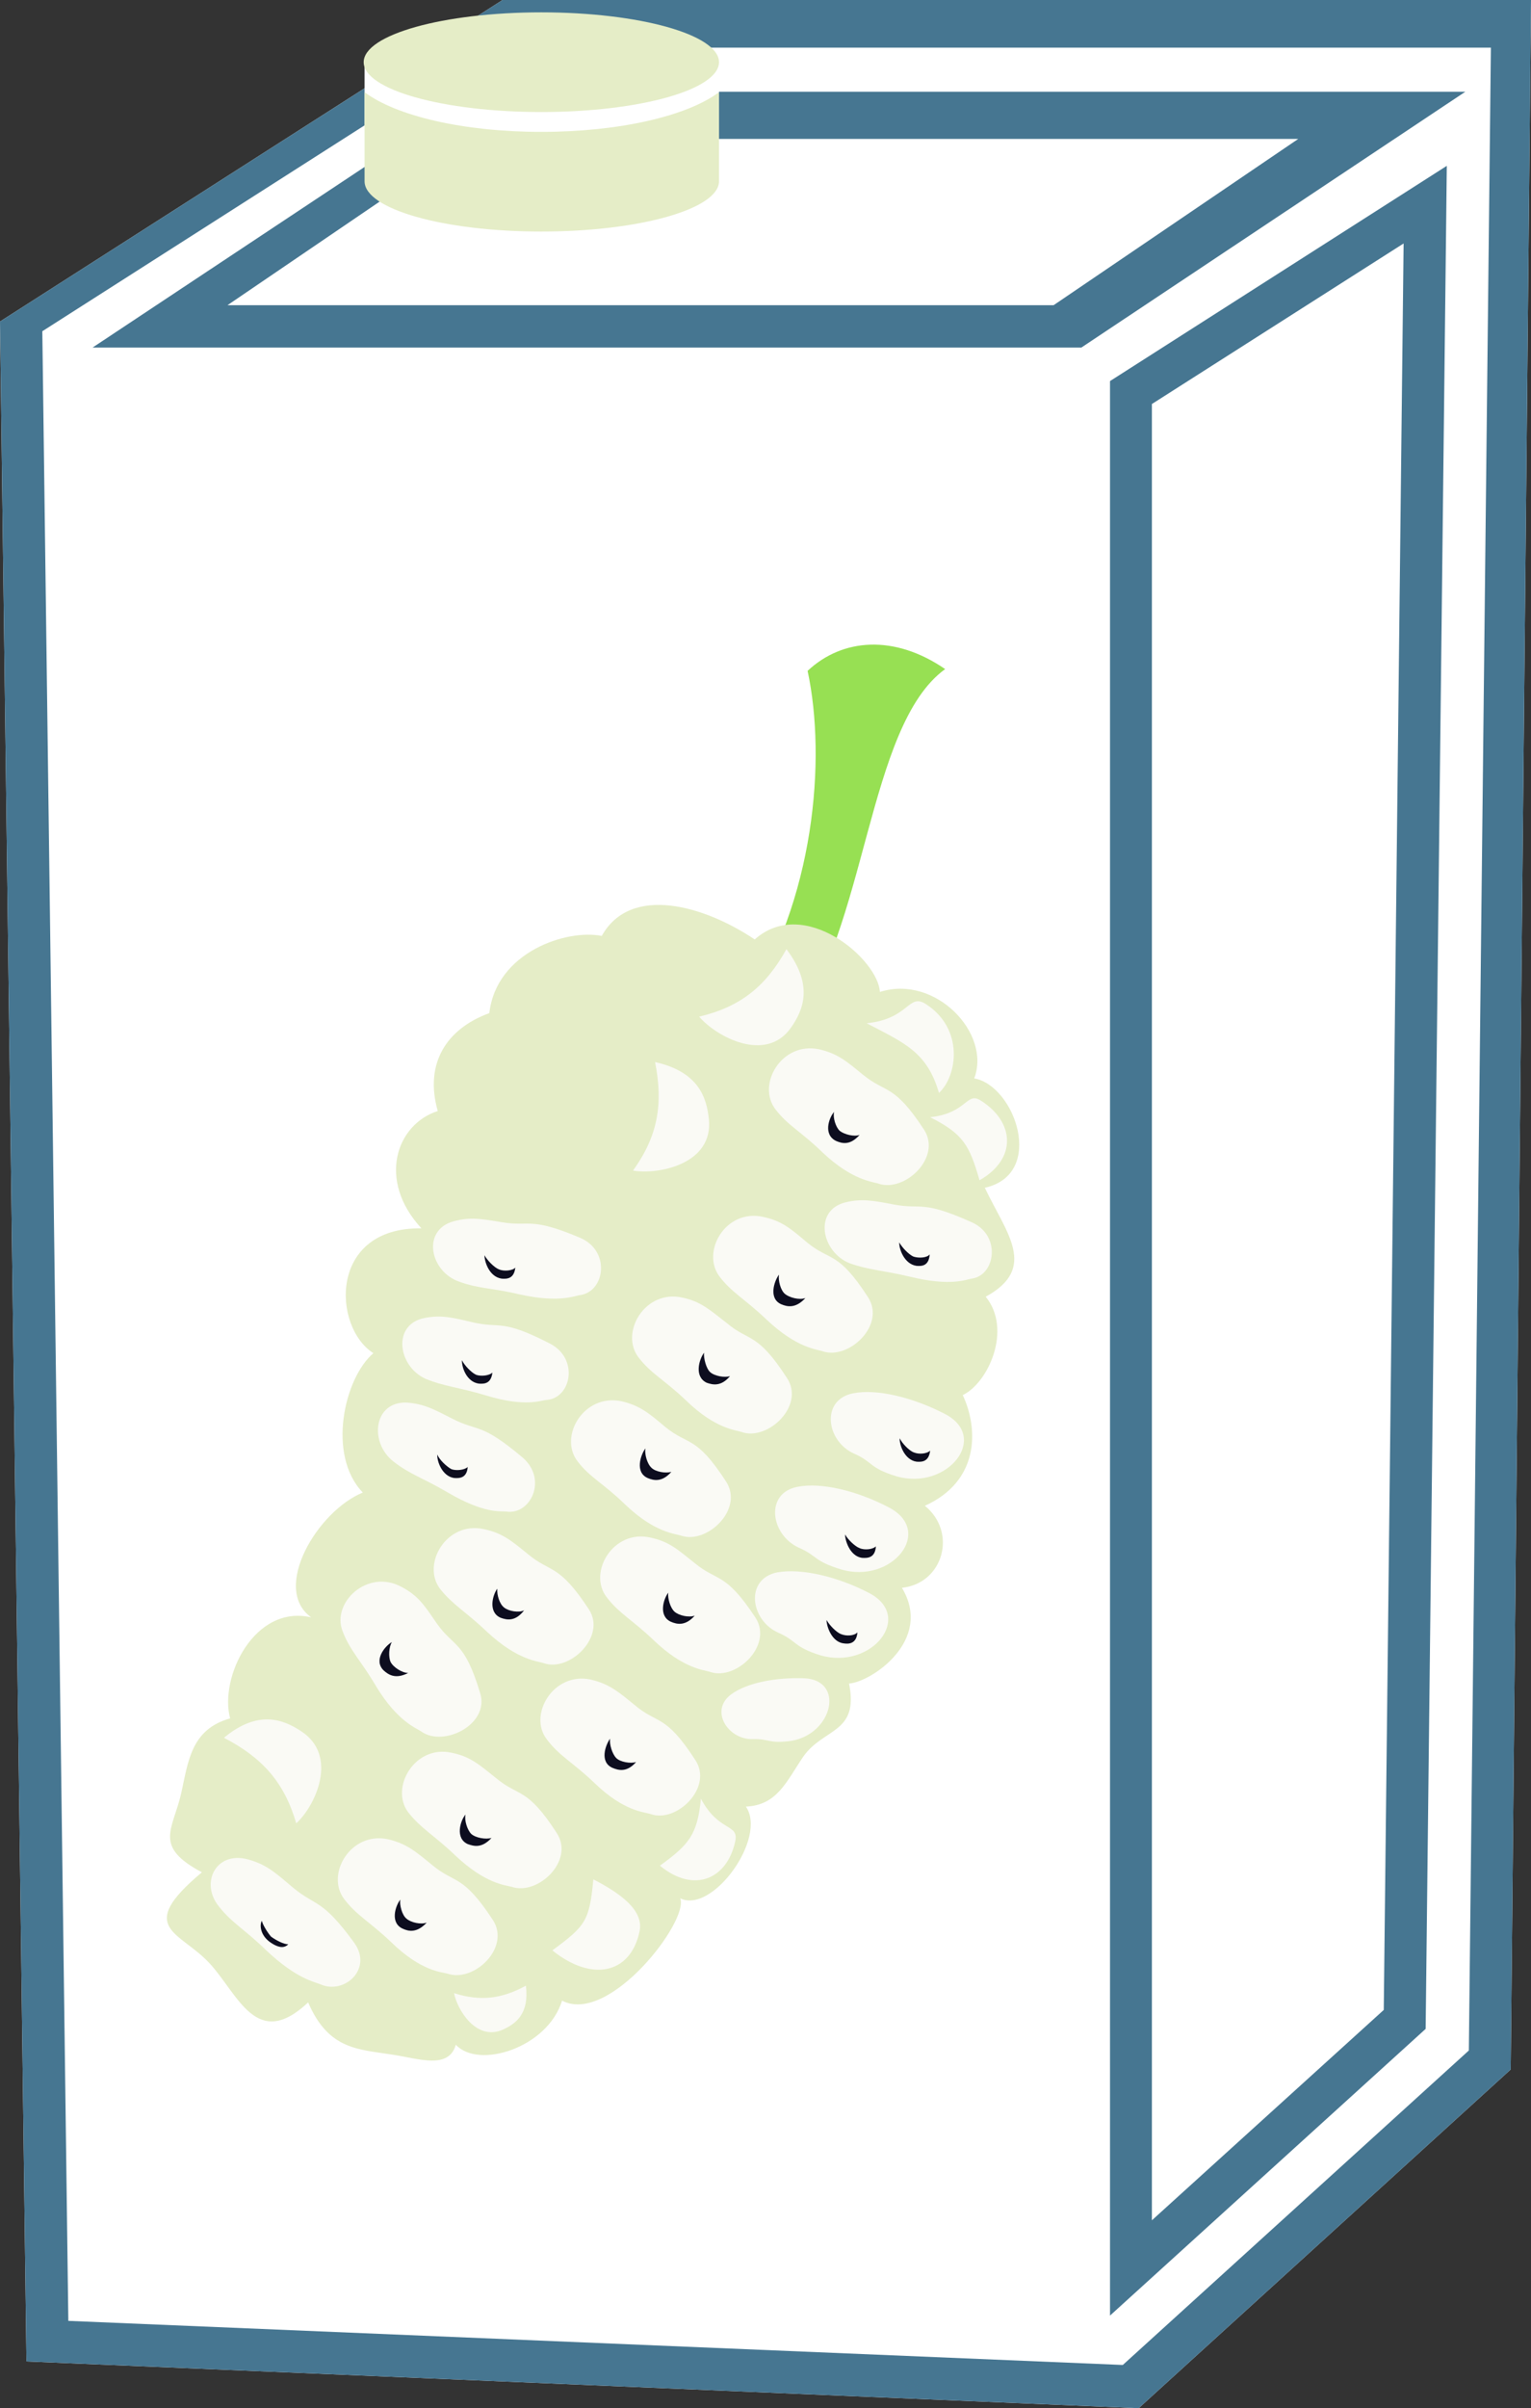 <?xml version="1.0" encoding="UTF-8" standalone="no"?>
<!-- Creator: CorelDRAW Home & Student X7 -->

<svg
   xmlns:dc="http://purl.org/dc/elements/1.1/"
   xmlns:cc="http://creativecommons.org/ns#"
   xmlns:rdf="http://www.w3.org/1999/02/22-rdf-syntax-ns#"
   xmlns:svg="http://www.w3.org/2000/svg"
   xmlns="http://www.w3.org/2000/svg"
   xmlns:sodipodi="http://sodipodi.sourceforge.net/DTD/sodipodi-0.dtd"
   xmlns:inkscape="http://www.inkscape.org/namespaces/inkscape"
   xml:space="preserve"
   width="34.73mm"
   height="54.6mm"
   version="1.1"
   style="clip-rule:evenodd;fill-rule:evenodd;image-rendering:optimizeQuality;shape-rendering:geometricPrecision;text-rendering:geometricPrecision"
   viewBox="0 0 3473 5460"
   id="svg114"
   sodipodi:docname="3789.svg"
   inkscape:version="0.92.4 (5da689c313, 2019-01-14)"><rect x="0" y="0" width="3473" height="5460" fill="#333333" stroke="none"/><sodipodi:namedview
   pagecolor="#ffffff"
   bordercolor="#666666"
   borderopacity="1"
   objecttolerance="10"
   gridtolerance="10"
   guidetolerance="10"
   inkscape:pageopacity="0"
   inkscape:pageshadow="2"
   inkscape:window-width="640"
   inkscape:window-height="480"
   id="namedview116"
   showgrid="false"
   inkscape:zoom="0.2102413"
   inkscape:cx="70.828347"
   inkscape:cy="91.691337"
   inkscape:window-x="0"
   inkscape:window-y="0"
   inkscape:window-maximized="0"
   inkscape:current-layer="svg114" />
 <defs
   id="defs4">
  <style
   type="text/css"
   id="style2">
   <![CDATA[
    .fil4 {fill:#0D0D1F}
    .fil1 {fill:#97E053}
    .fil2 {fill:#E5EDC7}
    .fil3 {fill:#FAFAF5}
    .fil0 {fill:white}
    .fil5 {fill:#467691;fill-rule:nonzero}
   ]]>
  </style>
 </defs>
 <g
   id="Vrstva_x0020_1"
   transform="translate(-8626,-11816)">
  <polygon
   class="fil0"
   points="8626,12545 9766,11816 12099,11816 12053,16508 11209,17276 8686,17170 "
   id="polygon7"
   style="fill:#ffffff" />
  <g
   id="_678199304">
   <path
   class="fil1"
   d="m 10314,14100 107,45 c 173,-220 171,-683 349,-812 -115,-79 -233,-70 -312,4 43,200 16,521 -144,763 z"
   id="path9"
   inkscape:connector-curvature="0"
   style="fill:#97e053" />
   <path
   class="fil2"
   d="m 10622,14065 c 125,-40 253,93 214,196 92,16 163,217 24,248 49,103 121,182 2,247 61,75 5,196 -52,223 37,80 36,196 -86,251 74,60 42,176 -52,186 72,120 -71,214 -120,217 23,114 -58,100 -104,166 -38,56 -59,110 -130,113 49,71 -76,244 -149,208 21,50 -161,288 -268,232 -33,107 -189,156 -241,100 -16,56 -83,32 -140,23 -80,-13 -148,-10 -195,-119 -117,110 -158,-17 -223,-88 -68,-74 -171,-79 -18,-207 -111,-59 -66,-96 -47,-179 16,-72 22,-145 111,-170 -25,-93 55,-259 184,-229 -91,-65 14,-241 117,-283 -82,-85 -42,-260 24,-316 -93,-59 -102,-286 109,-283 -101,-109 -57,-236 37,-266 -31,-109 21,-187 117,-222 16,-139 176,-191 255,-175 66,-118 234,-68 347,8 112,-100 280,45 284,119 z"
   id="path11"
   inkscape:connector-curvature="0"
   style="fill:#e5edc7" />
   <path
   class="fil3"
   d="m 10136,15052 c 52,42 69,18 137,123 41,63 -43,142 -101,123 -14,-5 -60,-6 -128,-71 -48,-47 -80,-61 -108,-98 -43,-56 14,-154 100,-136 42,10 62,27 100,59 z"
   id="path13"
   inkscape:connector-curvature="0"
   style="fill:#fafaf5" />
   <path
   class="fil3"
   d="m 10275,14816 c 51,43 68,19 136,124 42,63 -43,143 -102,123 -13,-5 -59,-6 -127,-72 -48,-46 -79,-60 -108,-98 -42,-56 15,-154 100,-135 42,9 61,27 101,58 z"
   id="path15"
   inkscape:connector-curvature="0"
   style="fill:#fafaf5" />
   <path
   class="fil3"
   d="m 10458,14634 c 52,42 69,18 137,123 41,63 -43,142 -102,123 -13,-5 -58,-6 -128,-72 -48,-46 -79,-61 -107,-98 -42,-56 14,-154 99,-135 43,9 63,27 101,59 z"
   id="path17"
   inkscape:connector-curvature="0"
   style="fill:#fafaf5" />
   <path
   class="fil3"
   d="m 10584,14253 c 53,43 69,19 138,124 41,63 -43,142 -102,123 -13,-5 -59,-6 -128,-71 -48,-47 -79,-61 -107,-98 -43,-56 14,-154 99,-136 43,10 62,27 100,58 z"
   id="path19"
   inkscape:connector-curvature="0"
   style="fill:#fafaf5" />
   <path
   class="fil3"
   d="m 10202,15360 c 52,43 69,19 138,124 40,63 -44,142 -102,123 -14,-5 -60,-6 -129,-72 -48,-46 -79,-61 -107,-98 -43,-56 15,-154 99,-135 43,9 62,27 101,58 z"
   id="path21"
   inkscape:connector-curvature="0"
   style="fill:#fafaf5" />
   <path
   class="fil3"
   d="m 9824,15340 c 52,43 69,20 138,125 40,62 -44,142 -102,122 -14,-5 -59,-6 -129,-71 -48,-46 -78,-61 -107,-98 -42,-56 15,-154 100,-135 42,9 62,26 100,57 z"
   id="path23"
   inkscape:connector-curvature="0"
   style="fill:#fafaf5" />
   <path
   class="fil3"
   d="m 9653,15033 c 59,30 63,7 159,88 57,50 17,131 -38,122 -13,-1 -50,5 -132,-43 -56,-33 -86,-41 -123,-70 -56,-43 -46,-137 30,-134 39,3 61,15 104,37 z"
   id="path25"
   inkscape:connector-curvature="0"
   style="fill:#fafaf5" />
   <path
   class="fil3"
   d="m 10654,14547 c 64,12 62,-11 176,40 68,30 54,121 0,128 -13,2 -47,18 -138,-4 -63,-15 -94,-15 -139,-31 -64,-26 -82,-120 -9,-138 37,-9 63,-4 110,5 z"
   id="path27"
   inkscape:connector-curvature="0"
   style="fill:#fafaf5" />
   <path
   class="fil3"
   d="m 9698,14814 c 65,15 64,-9 175,48 67,34 49,124 -7,128 -14,1 -48,17 -137,-10 -63,-19 -94,-20 -138,-38 -63,-29 -76,-124 -1,-138 37,-7 62,-1 108,10 z"
   id="path29"
   inkscape:connector-curvature="0"
   style="fill:#fafaf5" />
   <path
   class="fil3"
   d="m 10768,15021 c 105,53 7,176 -109,142 -62,-19 -52,-32 -95,-51 -64,-28 -77,-122 -3,-137 55,-11 137,10 207,46 z"
   id="path31"
   inkscape:connector-curvature="0"
   style="fill:#fafaf5" />
   <path
   class="fil3"
   d="m 10641,15233 c 106,54 8,176 -108,141 -62,-19 -53,-31 -95,-49 -65,-30 -77,-124 -3,-138 55,-11 137,10 206,46 z"
   id="path33"
   inkscape:connector-curvature="0"
   style="fill:#fafaf5" />
   <path
   class="fil3"
   d="m 10596,15427 c 105,53 8,176 -109,142 -61,-19 -52,-32 -95,-51 -64,-28 -77,-122 -3,-137 55,-10 138,10 207,46 z"
   id="path35"
   inkscape:connector-curvature="0"
   style="fill:#fafaf5" />
   <path
   class="fil3"
   d="m 10449,15621 c 94,3 67,126 -28,142 -52,7 -49,-5 -87,-4 -56,2 -99,-64 -50,-101 36,-27 102,-39 165,-37 z"
   id="path37"
   inkscape:connector-curvature="0"
   style="fill:#fafaf5" />
   <path
   class="fil3"
   d="m 9764,14587 c 65,11 63,-13 177,35 70,29 58,120 3,130 -13,1 -47,19 -138,-1 -63,-15 -94,-13 -138,-29 -67,-23 -86,-117 -13,-137 37,-10 61,-6 109,2 z"
   id="path39"
   inkscape:connector-curvature="0"
   style="fill:#fafaf5" />
   <path
   class="fil3"
   d="m 10066,15682 c 52,44 69,19 137,124 42,63 -43,144 -101,123 -14,-5 -60,-5 -128,-71 -48,-46 -80,-61 -108,-99 -42,-55 15,-153 100,-135 42,10 62,27 100,58 z"
   id="path41"
   inkscape:connector-curvature="0"
   style="fill:#fafaf5" />
   <path
   class="fil3"
   d="m 9752,15848 c 52,43 69,19 137,124 41,63 -43,142 -102,122 -14,-4 -59,-6 -128,-71 -48,-46 -78,-61 -107,-98 -42,-56 15,-154 99,-135 43,9 62,27 101,58 z"
   id="path43"
   inkscape:connector-curvature="0"
   style="fill:#fafaf5" />
   <path
   class="fil3"
   d="m 9607,16045 c 52,43 68,19 137,124 41,63 -43,142 -102,122 -14,-4 -60,-5 -128,-71 -48,-46 -79,-61 -107,-98 -43,-56 14,-154 99,-136 42,10 62,27 101,59 z"
   id="path45"
   inkscape:connector-curvature="0"
   style="fill:#fafaf5" />
   <path
   class="fil3"
   d="m 9291,16096 c 52,43 65,24 138,124 44,60 -22,119 -76,95 -14,-6 -54,-12 -123,-77 -48,-47 -78,-62 -107,-99 -45,-54 -6,-132 73,-105 38,12 57,30 95,62 z"
   id="path47"
   inkscape:connector-curvature="0"
   style="fill:#fafaf5" />
   <path
   class="fil3"
   d="m 9617,15497 c 39,55 62,38 98,157 23,71 -82,124 -133,88 -11,-8 -54,-22 -103,-103 -34,-58 -59,-80 -76,-125 -25,-65 57,-142 134,-100 38,20 52,42 80,83 z"
   id="path49"
   inkscape:connector-curvature="0"
   style="fill:#fafaf5" />
   <path
   class="fil3"
   d="m 10592,14136 c 98,-10 94,-70 135,-43 86,56 71,162 29,201 -27,-93 -78,-113 -164,-158 z"
   id="path51"
   inkscape:connector-curvature="0"
   style="fill:#fafaf5" />
   <path
   class="fil3"
   d="m 10736,14349 c 85,-9 82,-60 116,-37 75,48 82,131 -4,180 -23,-80 -37,-105 -112,-143 z"
   id="path53"
   inkscape:connector-curvature="0"
   style="fill:#fafaf5" />
   <path
   class="fil3"
   d="m 10216,15894 c 40,76 86,56 78,96 -18,86 -93,120 -171,56 66,-48 85,-70 93,-152 z"
   id="path55"
   inkscape:connector-curvature="0"
   style="fill:#fafaf5" />
   <path
   class="fil3"
   d="m 9972,16077 c 64,33 114,71 105,117 -20,98 -109,116 -198,44 76,-56 84,-67 93,-161 z"
   id="path57"
   inkscape:connector-curvature="0"
   style="fill:#fafaf5" />
   <path
   class="fil3"
   d="m 9134,15756 c 77,-64 134,-42 175,-15 86,56 32,170 -11,209 -27,-93 -77,-149 -164,-194 z"
   id="path59"
   inkscape:connector-curvature="0"
   style="fill:#fafaf5" />
   <path
   class="fil3"
   d="m 9819,16318 c 8,65 -24,87 -53,100 -60,26 -103,-46 -110,-83 60,19 108,13 163,-17 z"
   id="path61"
   inkscape:connector-curvature="0"
   style="fill:#fafaf5" />
   <path
   class="fil3"
   d="m 10112,14224 c 99,22 117,81 122,129 11,102 -114,127 -172,117 56,-78 69,-150 50,-246 z"
   id="path63"
   inkscape:connector-curvature="0"
   style="fill:#fafaf5" />
   <path
   class="fil3"
   d="m 10410,13968 c 62,82 38,138 11,177 -57,83 -171,21 -209,-24 93,-22 151,-68 198,-153 z"
   id="path65"
   inkscape:connector-curvature="0"
   style="fill:#fafaf5" />
   <path
   class="fil4"
   d="m 10282,14936 c -20,24 -39,20 -53,15 -29,-14 -17,-53 -6,-68 -1,13 5,36 14,44 10,9 33,13 45,9 z"
   id="path67"
   inkscape:connector-curvature="0"
   style="fill:#0d0d1f" />
   <path
   class="fil4"
   d="m 10453,14759 c -22,24 -41,20 -55,14 -29,-13 -16,-52 -5,-67 -2,14 4,36 14,44 10,8 32,14 46,9 z"
   id="path69"
   inkscape:connector-curvature="0"
   style="fill:#0d0d1f" />
   <path
   class="fil4"
   d="m 10149,15153 c -21,24 -40,20 -54,14 -29,-13 -16,-52 -5,-67 -2,13 4,35 14,44 9,9 32,13 45,9 z"
   id="path71"
   inkscape:connector-curvature="0"
   style="fill:#0d0d1f" />
   <path
   class="fil4"
   d="m 10202,15479 c -21,24 -40,20 -54,14 -29,-13 -17,-52 -6,-66 -2,13 5,35 14,43 10,9 33,14 46,9 z"
   id="path73"
   inkscape:connector-curvature="0"
   style="fill:#0d0d1f" />
   <path
   class="fil4"
   d="m 10069,15811 c -21,24 -40,19 -54,13 -29,-13 -16,-51 -5,-66 -2,13 5,35 14,44 9,9 32,13 45,9 z"
   id="path75"
   inkscape:connector-curvature="0"
   style="fill:#0d0d1f" />
   <path
   class="fil4"
   d="m 9741,15983 c -22,24 -40,19 -54,14 -29,-13 -17,-53 -5,-67 -3,13 4,35 13,44 10,9 33,13 46,9 z"
   id="path77"
   inkscape:connector-curvature="0"
   style="fill:#0d0d1f" />
   <path
   class="fil4"
   d="m 9594,16175 c -22,24 -41,20 -54,14 -30,-13 -17,-52 -6,-66 -2,12 4,35 14,43 10,9 33,14 46,9 z"
   id="path79"
   inkscape:connector-curvature="0"
   style="fill:#0d0d1f" />
   <path
   class="fil4"
   d="m 9552,15609 c -29,15 -45,4 -56,-6 -23,-23 3,-55 19,-64 -7,11 -8,34 -3,45 6,12 26,25 40,25 z"
   id="path81"
   inkscape:connector-curvature="0"
   style="fill:#0d0d1f" />
   <path
   class="fil4"
   d="m 9815,15467 c -20,26 -39,22 -53,17 -29,-12 -19,-51 -8,-66 -1,14 5,35 16,43 10,8 33,12 45,6 z"
   id="path83"
   inkscape:connector-curvature="0"
   style="fill:#0d0d1f" />
   <path
   class="fil4"
   d="m 9687,15142 c -2,25 -18,26 -31,25 -27,-4 -39,-38 -38,-53 5,12 21,27 32,33 11,4 30,2 37,-5 z"
   id="path85"
   inkscape:connector-curvature="0"
   style="fill:#0d0d1f" />
   <path
   class="fil4"
   d="m 9743,14928 c -3,25 -18,26 -31,25 -28,-4 -39,-38 -38,-53 5,11 21,28 32,33 11,4 30,2 37,-5 z"
   id="path87"
   inkscape:connector-curvature="0"
   style="fill:#0d0d1f" />
   <path
   class="fil4"
   d="m 9795,14690 c -3,25 -18,26 -31,25 -28,-4 -39,-38 -39,-53 6,11 22,28 33,32 11,5 31,3 37,-4 z"
   id="path89"
   inkscape:connector-curvature="0"
   style="fill:#0d0d1f" />
   <path
   class="fil4"
   d="m 10736,15105 c -3,25 -18,26 -31,25 -27,-4 -39,-38 -38,-53 5,11 21,28 32,32 12,5 30,3 37,-4 z"
   id="path91"
   inkscape:connector-curvature="0"
   style="fill:#0d0d1f" />
   <path
   class="fil4"
   d="m 10613,15322 c -2,26 -18,27 -32,26 -27,-4 -38,-39 -38,-53 6,11 22,27 33,31 11,5 30,3 37,-4 z"
   id="path93"
   inkscape:connector-curvature="0"
   style="fill:#0d0d1f" />
   <path
   class="fil4"
   d="m 10571,15517 c -2,25 -18,27 -31,25 -27,-3 -39,-38 -39,-53 6,11 22,28 33,32 12,5 30,4 37,-4 z"
   id="path95"
   inkscape:connector-curvature="0"
   style="fill:#0d0d1f" />
   <path
   class="fil4"
   d="m 10735,14660 c -2,26 -17,27 -30,26 -28,-4 -40,-39 -39,-53 6,11 21,27 32,32 12,4 31,3 37,-5 z"
   id="path97"
   inkscape:connector-curvature="0"
   style="fill:#0d0d1f" />
   <path
   class="fil4"
   d="m 9280,16224 c -11,12 -27,5 -39,-3 -26,-17 -26,-42 -21,-50 2,9 13,27 21,36 11,8 30,18 39,17 z"
   id="path99"
   inkscape:connector-curvature="0"
   style="fill:#0d0d1f" />
   <path
   class="fil4"
   d="m 10576,14389 c -21,24 -39,20 -53,14 -30,-14 -17,-52 -5,-66 -3,13 4,35 13,43 10,8 33,14 45,9 z"
   id="path101"
   inkscape:connector-curvature="0"
   style="fill:#0d0d1f" />
  </g>
  <path
   class="fil5"
   d="m 9142,12508 h 1874 l 555,-377 H 9696 Z m 1937,96 H 8836 l 874,-580 h 2240 z m 160,128 v 4118 l 526,-477 45,-4005 z m -95,4334 v -4386 l 764,-488 -48,4224 z m -2363,12 2392,100 785,-713 50,-4541 H 9729 l -1007,643 z m 2428,198 -2523,-106 -60,-4625 1140,-729 h 2333 l -46,4692 z"
   id="path104"
   inkscape:connector-curvature="0"
   style="fill:#467691;fill-rule:nonzero" />
  <rect
   class="fil0"
   x="9453"
   y="11957"
   width="804"
   height="223"
   id="rect106"
   style="fill:#ffffff" />
  <g
   id="_528647880">
   <path
   class="fil2"
   d="m 10257,12025 v 202 c 0,63 -181,114 -403,114 -222,0 -401,-51 -401,-114 v -202 c 72,54 224,90 401,90 177,0 331,-36 403,-90 z"
   id="path108"
   inkscape:connector-curvature="0"
   style="fill:#e5edc7" />
   <ellipse
   class="fil2"
   cx="9854"
   cy="11957"
   rx="403"
   ry="113"
   id="ellipse110"
   style="fill:#e5edc7" />
  </g>
 </g>
</svg>